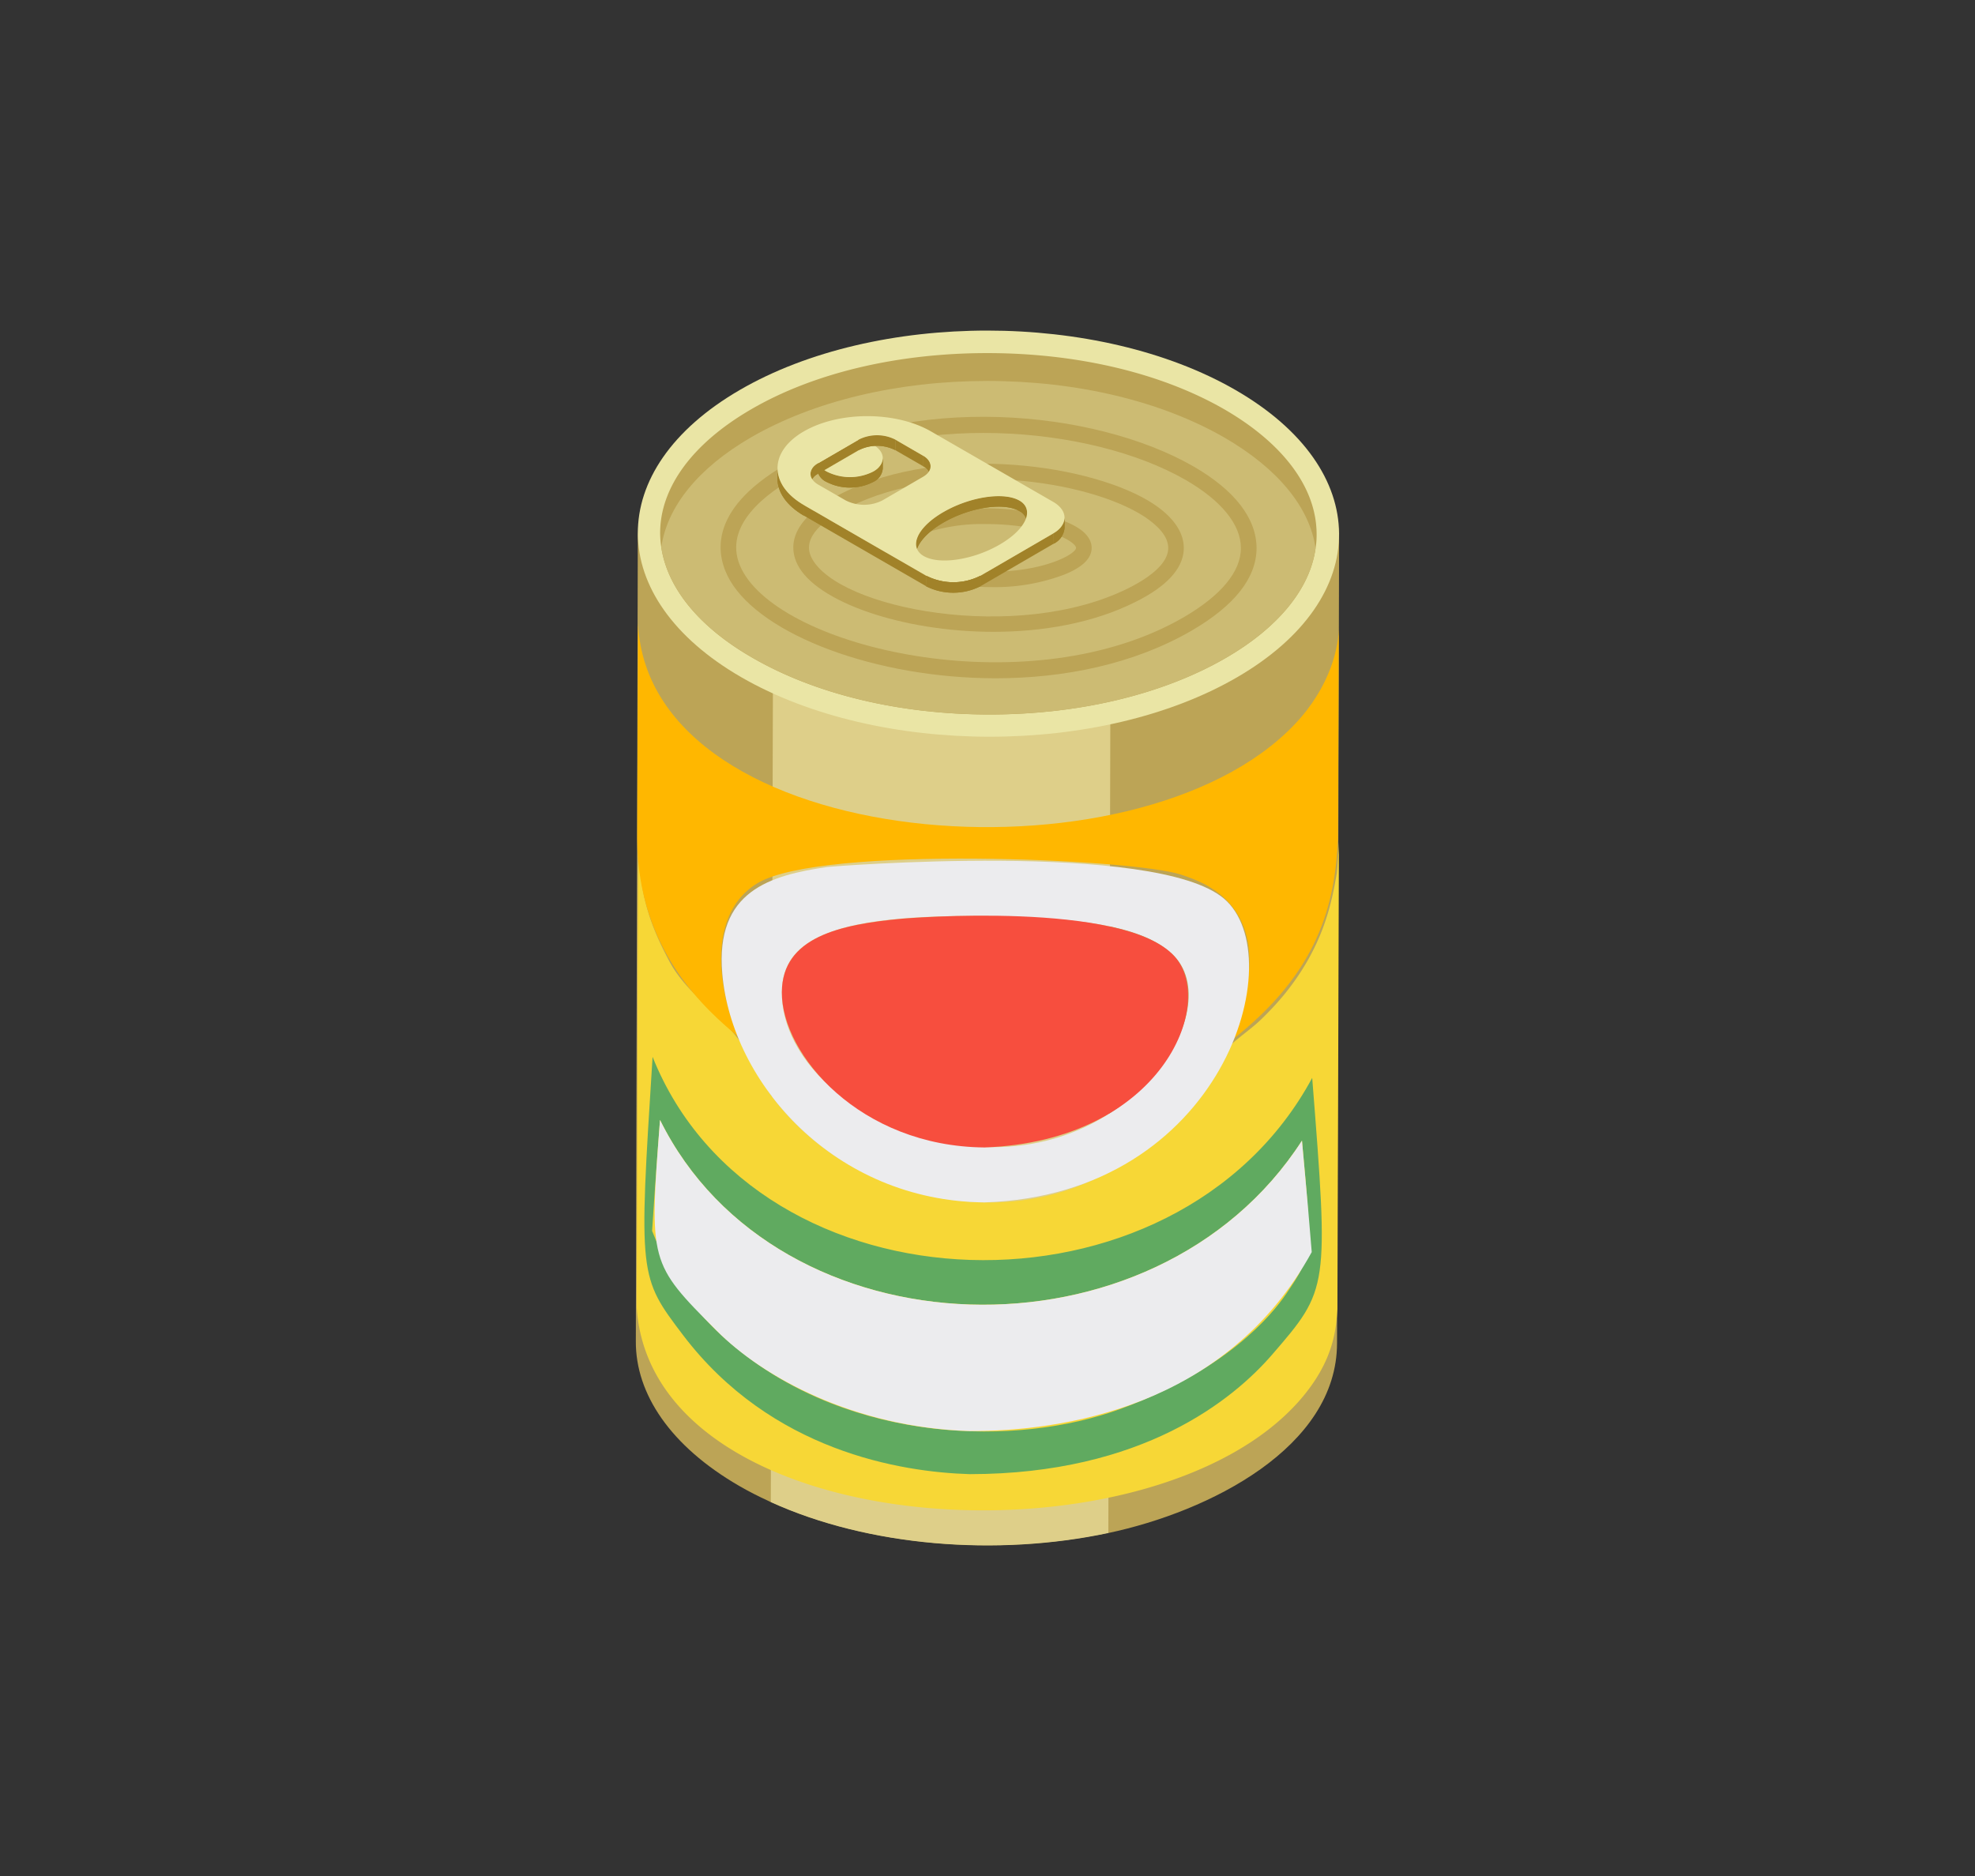 <svg xmlns="http://www.w3.org/2000/svg" xmlns:xlink="http://www.w3.org/1999/xlink" width="400" height="380" viewBox="0 0 400 380">
  <rect x="0" y="0" width="400" height="380" fill="#333333" stroke="none"/>
  <defs>
    <clipPath id="clip-path">
      <rect id="長方形_54506" data-name="長方形 54506" width="400" height="380" transform="translate(1015 2516)" fill="#00c0f5"/>
    </clipPath>
    <clipPath id="clip-path-2">
      <path id="パス_436335" data-name="パス 436335" d="M169.06,286.3v2.141a3.32,3.32,0,0,1-1.953,2.705,10.365,10.365,0,0,1-9.41,0,3.321,3.321,0,0,1-1.976-2.728l.024-2.141a3.321,3.321,0,0,0,1.952,2.753,10.42,10.42,0,0,0,9.433,0A3.354,3.354,0,0,0,169.06,286.3Z" transform="translate(-155.722 -286.273)" fill="#a18229"/>
    </clipPath>
    <clipPath id="clip-path-3">
      <path id="パス_436339" data-name="パス 436339" d="M163.492,286.96V289.1a8.215,8.215,0,0,0-7.41,0V286.96A8.22,8.22,0,0,1,163.492,286.96Z" transform="translate(-156.082 -286.078)" fill="#a18229"/>
    </clipPath>
    <clipPath id="clip-path-4">
      <path id="パス_436344" data-name="パス 436344" d="M158.188,288.394l-.023,2.141a2.6,2.6,0,0,0-1.529-2.164v-2.117A2.6,2.6,0,0,1,158.188,288.394Z" transform="translate(-156.635 -286.253)" fill="#a18229"/>
    </clipPath>
    <clipPath id="clip-path-5">
      <path id="パス_436347" data-name="パス 436347" d="M155.667,290.577V288.46a2.584,2.584,0,0,1,1.505-2.141v2.141A2.582,2.582,0,0,0,155.667,290.577Z" transform="translate(-155.667 -286.319)" fill="#a18229"/>
    </clipPath>
    <clipPath id="clip-path-6">
      <path id="パス_436350" data-name="パス 436350" d="M155.382,288.5l.024-2.141c-.024,2.729,1.788,5.458,5.387,7.528l-.023,2.141C157.17,293.935,155.382,291.206,155.382,288.5Z" transform="translate(-155.382 -286.36)" fill="#a18229"/>
    </clipPath>
    <clipPath id="clip-path-7">
      <path id="パス_436353" data-name="パス 436353" d="M160.038,286.788V288.9a3.933,3.933,0,0,1-2.281,3.176l.023-2.14A3.851,3.851,0,0,0,160.038,286.788Z" transform="translate(-157.757 -286.788)" fill="#a18229"/>
    </clipPath>
    <clipPath id="clip-path-8">
      <path id="パス_436356" data-name="パス 436356" d="M179.064,289.939v2.142a2.809,2.809,0,0,0-1.576-2.47c-3.129-1.811-10.021-.754-15.385,2.35-3.529,2.048-5.528,4.518-5.528,6.472v-2.141c.023-1.954,2-4.4,5.552-6.469,5.34-3.105,12.233-4.14,15.384-2.329A2.75,2.75,0,0,1,179.064,289.939Z" transform="translate(-156.575 -286.602)" fill="#a18229"/>
    </clipPath>
    <clipPath id="clip-path-9">
      <path id="パス_436362" data-name="パス 436362" d="M167.671,287.287l-.023,2.14a12.208,12.208,0,0,1-10.986,0l.023-2.14A12.065,12.065,0,0,0,167.671,287.287Z" transform="translate(-156.662 -287.287)" fill="#a18229"/>
    </clipPath>
  </defs>
  <g id="onestop-02-icon-3" transform="translate(-1015 -2516)" clip-path="url(#clip-path)">
    <g id="グループ_368466" data-name="グループ 368466" transform="translate(1143.78 2582.961)">
      <path id="パス_436325" data-name="パス 436325" d="M154.563,286.845c-.023,10.609,6.963,21.219,20.96,29.311,1.905,1.083,3.9,2.093,5.975,3.058,45.472,21.008,114.986,2.847,115.1-31.945l-.423,165.469c-.047,21.077-25.806,34.062-46.319,38.414v-.047c-22.607,4.823-48.6,2.752-68.362-6.258v.047l-.423-.212c-2.047-.941-4.046-1.952-5.952-3.058-14-8.092-21.007-18.7-20.96-29.287Z" transform="translate(-154.163 -247.586)" fill="#bca456"/>
      <path id="パス_436326" data-name="パス 436326" d="M155.749,288.23c19.737,8.961,45.754,11.056,68.337,6.257l-.4,165.469c-22.606,4.8-48.6,2.729-68.362-6.257Z" transform="translate(-127.99 -216.39)" fill="#decf89"/>
      <path id="パス_436327" data-name="パス 436327" d="M275.233,297.218c27.829,16.067,27.97,42.108.329,58.176s-72.6,16.066-100.425,0c-27.806-16.069-27.97-42.109-.329-58.176S247.427,281.174,275.233,297.218Z" transform="translate(-153.777 -285.176)" fill="#eae5a5"/>
      <path id="パス_436328" data-name="パス 436328" d="M287.33,322.068a16.768,16.768,0,0,1-.211,2.846c-1.13,8.186-7.528,16.044-18.137,22.183-12.727,7.387-29.711,11.48-47.872,11.48-18.208,0-35.239-4.093-48.013-11.48-10.8-6.187-17.22-14.067-18.49-22.371a20.068,20.068,0,0,1-.235-2.893c0-9.245,6.539-18.16,18.4-25.053,12.679-7.387,29.664-11.41,47.848-11.41,18.208,0,35.239,4.023,48.06,11.41C280.673,303.743,287.33,312.728,287.33,322.068Z" transform="translate(-149.455 -280.809)" fill="#bca456"/>
      <path id="パス_436329" data-name="パス 436329" d="M286.893,319.507c-1.129,8.187-7.528,16.045-18.137,22.183-12.727,7.387-29.711,11.48-47.872,11.48-18.208,0-35.239-4.093-48.013-11.48-10.8-6.187-17.22-14.067-18.49-22.37,1.176-8.28,7.5-16.09,18.161-22.278,12.679-7.34,29.664-11.433,47.848-11.433,18.208,0,35.239,4.093,48.06,11.479C279.225,303.324,285.717,311.2,286.893,319.507Z" transform="translate(-149.23 -275.404)" fill="#ccbb73"/>
      <path id="パス_436330" data-name="パス 436330" d="M210.605,338.885c-24.3,0-47.378-8.774-53.8-19.807-2.728-4.7-4.94-14.044,11.221-23.454h0c25.17-14.632,62.457-11.22,82.57.306,8.374,4.822,12.82,10.538,12.844,16.561,0,6.045-4.446,11.691-13.2,16.772C238.505,336.062,224.367,338.885,210.605,338.885Zm-40.979-40.533c-7.246,4.211-14.867,10.938-10.092,19.148,9.245,15.9,58.645,26.724,89.133,9.034,7.6-4.423,11.621-9.269,11.6-14.044,0-4.752-4-9.646-11.244-13.809-19.431-11.15-55.987-13.949-79.394-.329Z" transform="translate(-137.727 -268.456)" fill="#bca456"/>
      <path id="パス_436331" data-name="パス 436331" d="M196.063,320.369c-18.443,0-35.921-6.07-39.685-13.621-1.506-2.964-2.3-8.775,8.916-14.4h0c20.795-10.445,51.283-5.717,63.139,2.094,5.34,3.528,6.3,7.035,6.164,9.363-.235,3.858-3.529,7.41-9.786,10.516C216.294,318.605,206.038,320.369,196.063,320.369Zm-29.358-25.218c-4.611,2.306-9.645,5.952-7.5,10.186,5.2,10.4,41.708,17.432,64.2,6.186,5.1-2.564,7.9-5.293,8.045-7.9.165-2.706-2.493-5.034-4.752-6.539-11.221-7.41-40.179-11.833-59.987-1.93Z" transform="translate(-123.632 -259.35)" fill="#bca456"/>
      <path id="パス_436332" data-name="パス 436332" d="M177.751,302.667c-8.257,0-16.115-1.906-19.361-4.422-1.929-1.506-2.187-3.035-2.046-4.047.259-1.929,2.07-3.552,5.481-4.939,11.48-4.705,28.911-2.211,34.2,1.906,1.905,1.482,2.164,3.011,2.023,4.021-.258,1.929-2.07,3.552-5.5,4.941A39.718,39.718,0,0,1,177.751,302.667Zm-1.059-12.774a37.081,37.081,0,0,0-13.668,2.281h0c-2.682,1.106-3.5,2.071-3.552,2.447-.023.258.306.7.847,1.129,4.611,3.576,20.678,5.693,31.052,1.459,2.681-1.106,3.505-2.07,3.552-2.447.024-.188-.164-.588-.846-1.106C191.325,291.516,184.173,289.893,176.692,289.893Z" transform="translate(-105.766 -250.704)" fill="#bca456"/>
      <g id="グループ_368463" data-name="グループ 368463" transform="translate(28.677 17.334)">
        <g id="グループ_368434" data-name="グループ 368434" transform="translate(7.998 4.634)">
          <g id="グループ_368433" data-name="グループ 368433" style="isolation: isolate">
            <g id="グループ_368431" data-name="グループ 368431" transform="translate(0 3.835)" style="isolation: isolate">
              <path id="パス_436333" data-name="パス 436333" d="M169.06,286.3v2.141a3.32,3.32,0,0,1-1.953,2.705,10.365,10.365,0,0,1-9.41,0,3.321,3.321,0,0,1-1.976-2.728l.024-2.141a3.321,3.321,0,0,0,1.952,2.753,10.42,10.42,0,0,0,9.433,0A3.354,3.354,0,0,0,169.06,286.3Z" transform="translate(-155.722 -286.273)" fill="#a18229"/>
              <g id="グループ_368430" data-name="グループ 368430" clip-path="url(#clip-path-2)">
                <g id="グループ_368429" data-name="グループ 368429" style="isolation: isolate">
                  <path id="パス_436334" data-name="パス 436334" d="M169.06,286.3v2.141a3.32,3.32,0,0,1-1.953,2.705,10.365,10.365,0,0,1-9.41,0,3.321,3.321,0,0,1-1.976-2.728l.024-2.141a3.321,3.321,0,0,0,1.952,2.753,10.42,10.42,0,0,0,9.433,0,3.354,3.354,0,0,0,1.929-2.73Z" transform="translate(-155.722 -286.273)" fill="#a18229"/>
                </g>
              </g>
            </g>
            <g id="グループ_368432" data-name="グループ 368432" transform="translate(0.015)">
              <path id="パス_436336" data-name="パス 436336" d="M167.07,287.239c2.611,1.506,2.635,3.953.047,5.459a10.418,10.418,0,0,1-9.433,0c-2.611-1.506-2.611-3.953-.023-5.459A10.369,10.369,0,0,1,167.07,287.239Z" transform="translate(-155.723 -286.11)" fill="#eae5a5"/>
            </g>
          </g>
        </g>
        <g id="グループ_368462" data-name="グループ 368462">
          <g id="グループ_368461" data-name="グループ 368461" style="isolation: isolate">
            <g id="グループ_368437" data-name="グループ 368437" transform="translate(16.467 3.87)">
              <path id="パス_436337" data-name="パス 436337" d="M163.492,286.96V289.1a8.215,8.215,0,0,0-7.41,0V286.96A8.22,8.22,0,0,1,163.492,286.96Z" transform="translate(-156.082 -286.078)" fill="#a18229"/>
              <g id="グループ_368436" data-name="グループ 368436" clip-path="url(#clip-path-3)">
                <g id="グループ_368435" data-name="グループ 368435" style="isolation: isolate">
                  <path id="パス_436338" data-name="パス 436338" d="M163.492,286.96V289.1a8.215,8.215,0,0,0-7.41,0V286.96a8.22,8.22,0,0,1,7.41,0Z" transform="translate(-156.082 -286.078)" fill="#a18229"/>
                </g>
              </g>
            </g>
            <g id="グループ_368438" data-name="グループ 368438" transform="translate(23.872 4.757)">
              <path id="パス_436340" data-name="パス 436340" d="M162,289.349l0,2.132-5.6-3.235.006-2.131Z" transform="translate(-156.397 -286.115)" fill="#a18229"/>
            </g>
            <g id="グループ_368439" data-name="グループ 368439" transform="translate(8.212 4.757)">
              <path id="パス_436341" data-name="パス 436341" d="M164,286.115l-.007,2.131-8.259,4.8.007-2.132Z" transform="translate(-155.731 -286.115)" fill="#a18229"/>
            </g>
            <g id="グループ_368442" data-name="グループ 368442" transform="translate(29.476 7.998)">
              <path id="パス_436342" data-name="パス 436342" d="M158.188,288.394l-.023,2.141a2.6,2.6,0,0,0-1.529-2.164v-2.117A2.6,2.6,0,0,1,158.188,288.394Z" transform="translate(-156.635 -286.253)" fill="#a18229"/>
              <g id="グループ_368441" data-name="グループ 368441" clip-path="url(#clip-path-4)">
                <g id="グループ_368440" data-name="グループ 368440" style="isolation: isolate">
                  <path id="パス_436343" data-name="パス 436343" d="M158.188,288.394l-.023,2.141a2.6,2.6,0,0,0-1.529-2.164v-2.117a2.6,2.6,0,0,1,1.553,2.141Z" transform="translate(-156.635 -286.253)" fill="#a18229"/>
                </g>
              </g>
            </g>
            <g id="グループ_368445" data-name="グループ 368445" transform="translate(6.704 9.551)">
              <path id="パス_436345" data-name="パス 436345" d="M155.667,290.577V288.46a2.584,2.584,0,0,1,1.505-2.141v2.141A2.582,2.582,0,0,0,155.667,290.577Z" transform="translate(-155.667 -286.319)" fill="#a18229"/>
              <g id="グループ_368444" data-name="グループ 368444" clip-path="url(#clip-path-5)">
                <g id="グループ_368443" data-name="グループ 368443" style="isolation: isolate">
                  <path id="パス_436346" data-name="パス 436346" d="M157.172,286.319v2.141a2.582,2.582,0,0,0-1.505,2.118V288.46a2.584,2.584,0,0,1,1.505-2.141Z" transform="translate(-155.667 -286.319)" fill="#a18229"/>
                </g>
              </g>
            </g>
            <g id="グループ_368448" data-name="グループ 368448" transform="translate(0 10.515)">
              <path id="パス_436348" data-name="パス 436348" d="M155.382,288.5l.024-2.141c-.024,2.729,1.788,5.458,5.387,7.528l-.023,2.141C157.17,293.935,155.382,291.206,155.382,288.5Z" transform="translate(-155.382 -286.36)" fill="#a18229"/>
              <g id="グループ_368447" data-name="グループ 368447" clip-path="url(#clip-path-6)">
                <g id="グループ_368446" data-name="グループ 368446" style="isolation: isolate">
                  <path id="パス_436349" data-name="パス 436349" d="M160.792,293.888l-.023,2.141c-3.6-2.094-5.387-4.823-5.387-7.528l.024-2.141c-.024,2.729,1.788,5.458,5.387,7.528Z" transform="translate(-155.382 -286.36)" fill="#a18229"/>
                </g>
              </g>
            </g>
            <g id="グループ_368451" data-name="グループ 368451" transform="translate(55.87 20.584)">
              <path id="パス_436351" data-name="パス 436351" d="M160.038,286.788V288.9a3.933,3.933,0,0,1-2.281,3.176l.023-2.14A3.851,3.851,0,0,0,160.038,286.788Z" transform="translate(-157.757 -286.788)" fill="#a18229"/>
              <g id="グループ_368450" data-name="グループ 368450" clip-path="url(#clip-path-7)">
                <g id="グループ_368449" data-name="グループ 368449" style="isolation: isolate">
                  <path id="パス_436352" data-name="パス 436352" d="M160.038,286.788V288.9a3.933,3.933,0,0,1-2.281,3.176l.023-2.14a3.851,3.851,0,0,0,2.258-3.153Z" transform="translate(-157.757 -286.788)" fill="#a18229"/>
                </g>
              </g>
            </g>
            <g id="グループ_368454" data-name="グループ 368454" transform="translate(28.064 16.211)">
              <path id="パス_436354" data-name="パス 436354" d="M179.064,289.939v2.142a2.809,2.809,0,0,0-1.576-2.47c-3.129-1.811-10.021-.754-15.385,2.35-3.529,2.048-5.528,4.518-5.528,6.472v-2.141c.023-1.954,2-4.4,5.552-6.469,5.34-3.105,12.233-4.14,15.384-2.329A2.75,2.75,0,0,1,179.064,289.939Z" transform="translate(-156.575 -286.602)" fill="#a18229"/>
              <g id="グループ_368453" data-name="グループ 368453" clip-path="url(#clip-path-8)">
                <g id="グループ_368452" data-name="グループ 368452" style="isolation: isolate">
                  <path id="パス_436355" data-name="パス 436355" d="M179.064,289.939v2.142a2.809,2.809,0,0,0-1.576-2.47c-3.129-1.811-10.021-.754-15.385,2.35-3.529,2.048-5.528,4.518-5.528,6.472v-2.141c.023-1.954,2-4.4,5.552-6.469,5.34-3.105,12.233-4.14,15.384-2.329a2.75,2.75,0,0,1,1.553,2.445Z" transform="translate(-156.575 -286.602)" fill="#a18229"/>
                </g>
              </g>
            </g>
            <g id="グループ_368455" data-name="グループ 368455" transform="translate(41.108 23.736)">
              <path id="パス_436357" data-name="パス 436357" d="M171.91,286.922l-.008,2.133-14.773,8.587,0-2.134Z" transform="translate(-157.129 -286.922)" fill="#a18229"/>
            </g>
            <g id="グループ_368456" data-name="グループ 368456" transform="translate(5.396 18.046)">
              <path id="パス_436358" data-name="パス 436358" d="M180.34,300.954l0,2.133-24.724-14.274.005-2.133Z" transform="translate(-155.611 -286.68)" fill="#a18229"/>
            </g>
            <g id="グループ_368457" data-name="グループ 368457" transform="translate(0.018)">
              <path id="パス_436359" data-name="パス 436359" d="M211.212,303.274c3.058,1.764,3.058,4.61.046,6.373l-14.773,8.587a12.061,12.061,0,0,1-10.986,0l-24.724-14.28c-7.151-4.116-7.2-10.821-.094-14.937,7.1-4.14,18.654-4.14,25.806,0ZM185.006,314.26c3.152,1.81,10.021.775,15.361-2.329,5.364-3.106,7.151-7.1,4-8.915s-10.044-.776-15.384,2.329c-5.364,3.1-7.128,7.1-3.976,8.916Zm-8.4-11.269,8.256-4.8c2.024-1.176,2.024-3.1-.023-4.282l-5.6-3.246a8.223,8.223,0,0,0-7.41,0l-8.257,4.8c-2.023,1.175-2,3.106.024,4.3l5.6,3.223a8.218,8.218,0,0,0,7.41,0Z" transform="translate(-155.383 -285.913)" fill="#eae5a5"/>
            </g>
            <g id="グループ_368460" data-name="グループ 368460" transform="translate(30.111 32.322)">
              <path id="パス_436360" data-name="パス 436360" d="M167.671,287.287l-.023,2.14a12.208,12.208,0,0,1-10.986,0l.023-2.14A12.065,12.065,0,0,0,167.671,287.287Z" transform="translate(-156.662 -287.287)" fill="#a18229"/>
              <g id="グループ_368459" data-name="グループ 368459" clip-path="url(#clip-path-9)">
                <g id="グループ_368458" data-name="グループ 368458" style="isolation: isolate">
                  <path id="パス_436361" data-name="パス 436361" d="M167.671,287.287l-.023,2.14a12.208,12.208,0,0,1-10.986,0l.023-2.14a12.065,12.065,0,0,0,10.986,0Z" transform="translate(-156.662 -287.287)" fill="#a18229"/>
                </g>
              </g>
            </g>
          </g>
        </g>
      </g>
      <g id="グループ_368465" data-name="グループ 368465" transform="translate(0.165 59.467)">
        <g id="グループ_368464" data-name="グループ 368464" transform="translate(0 19.901)">
          <path id="パス_436363" data-name="パス 436363" d="M160.418,288.6l-.611.588Z" transform="translate(-27.202 -287.334)" fill="#f7d736"/>
          <path id="パス_436364" data-name="パス 436364" d="M160.986,288.55c-.377.423-.753.848-1.153,1.271C160.234,289.4,160.61,288.973,160.986,288.55Z" transform="translate(-26.616 -288.55)" fill="#f7d736"/>
          <path id="パス_436365" data-name="パス 436365" d="M158.661,289.418l-.635.094Z" transform="translate(-67.317 -268.998)" fill="#f7d736"/>
          <path id="パス_436366" data-name="パス 436366" d="M166.334,289.595l.87-.26c-3.035.778-6.093,1.435-9.151,1.952C160.758,290.865,162.546,290.489,166.334,289.595Z" transform="translate(-66.709 -270.868)" fill="#f7d736"/>
          <path id="パス_436367" data-name="パス 436367" d="M162.238,289.422c-1.458.235-2.94.47-4.4.659C159.65,289.821,161.038,289.61,162.238,289.422Z" transform="translate(-71.529 -268.909)" fill="#f7d736"/>
          <path id="パス_436368" data-name="パス 436368" d="M285.247,320.562a60.371,60.371,0,0,1-4.893,5.222c-1.647,1.553-4.093,3.27-5.763,4.8-1.482,1.365-2.188,4.211-3.129,6-.776,1.505-8.186,14.8-27.241,22.465-21.383,8.587-48.154,1.105-62.268-17.408-2.541-3.316-4.54-8.657-7.08-12-4.282-5.646-10.633-9.456-14.068-15.878-4.846-9.082-5.881-14.633-6.351-23.643v-.541l-.283,94.192c3.012,48.013,104.048,53.752,134.394,18.772,6.8-7.857,7.246-14.186,7.528-18.372L296.4,289.6c-.094,1.883-.212,4.4-.423,6.281C294.939,301.743,293.363,310.635,285.247,320.562Z" transform="translate(-154.17 -265.35)" fill="#f7d736"/>
        </g>
        <path id="パス_436369" data-name="パス 436369" d="M154.34,287.7c2.352,46.413,101.012,54.058,133.029,20.254,7.292-7.691,8.963-15.9,8.892-19.854l-.165,43.119c-.635,12.985-3.693,26.959-21.783,40.955,11.08-26.676-4.775-31.993-10-33.733-9.6-3.2-72.572-6-85.675,1.67-8.233,4.822-9.786,16.75-4.069,31.123-6.093-5.152-20.349-17.22-20.4-40.062l.165-43.472Z" transform="translate(-154.057 -287.704)" fill="#ffb700"/>
        <path id="パス_436370" data-name="パス 436370" d="M287.421,308.392c2.141,23.171,2.141,23.171-3.2,31.051-2.987,4.4-12.256,15.526-33.663,23.336-20.913,7.621-54.223,6.987-77.888-12.491-10.939-8.987-14.514-17.785-16.867-23.6.189-3.128.753-11.456,1.6-22.489,23.688,47.92,100.236,50.389,130.017,4.188Zm-67.279,67.56c35.075-.024,53.4-15.173,61.21-24.182,11.5-13.315,11.5-13.315,8.139-56.083C261.874,346.924,176.976,344.2,155.9,291.43c-2.824,44.508-2.824,44.508,6.21,56.411,17.831,23.431,44.014,27.688,58.034,28.112Z" transform="translate(-152.675 -203.779)" fill="#60aa60"/>
        <path id="パス_436371" data-name="パス 436371" d="M218.15,354.994c18.4.047,51.848-4.611,69.255-36.251-.612-7.387-.941-11.48-1.976-22.582-29.782,46.2-106.329,43.731-130.018-4.189-2.211,28.96-2.211,28.96,11.48,42.7,9.292,9.34,27.64,19.572,51.259,20.325Z" transform="translate(-150.682 -191.549)" fill="#ececee"/>
        <path id="パス_436372" data-name="パス 436372" d="M208.262,300.934c18.655.329,32.345,1.859,38.345,8.163,5.481,5.764,2.893,17.15-5.882,25.947-27.335,27.336-73.771,5.67-73.63-18.678.07-11.362,11.6-15.691,41.167-15.431Zm-.165,58.011c48.437-1.529,62.41-49.777,48.531-61.54-13.879-11.785-79.747-6.492-80.359-6.4-11.526,1.717-22.677,4.8-21.242,21.595,1.882,22.089,22.7,46.06,53.07,46.343Z" transform="translate(-137.689 -241.818)" fill="#ececee"/>
        <path id="パス_436373" data-name="パス 436373" d="M196.447,337.166c35.756-1.293,47.142-29.145,38.485-38.72-10.28-11.362-54.67-7.669-55.094-7.621-12.656,1.153-24.348,3.74-24.418,14.889-.07,12.679,15.879,31.24,41.026,31.452Z" transform="translate(-126.015 -231.167)" fill="#f74e3e"/>
      </g>
    </g>
  </g>
</svg>
